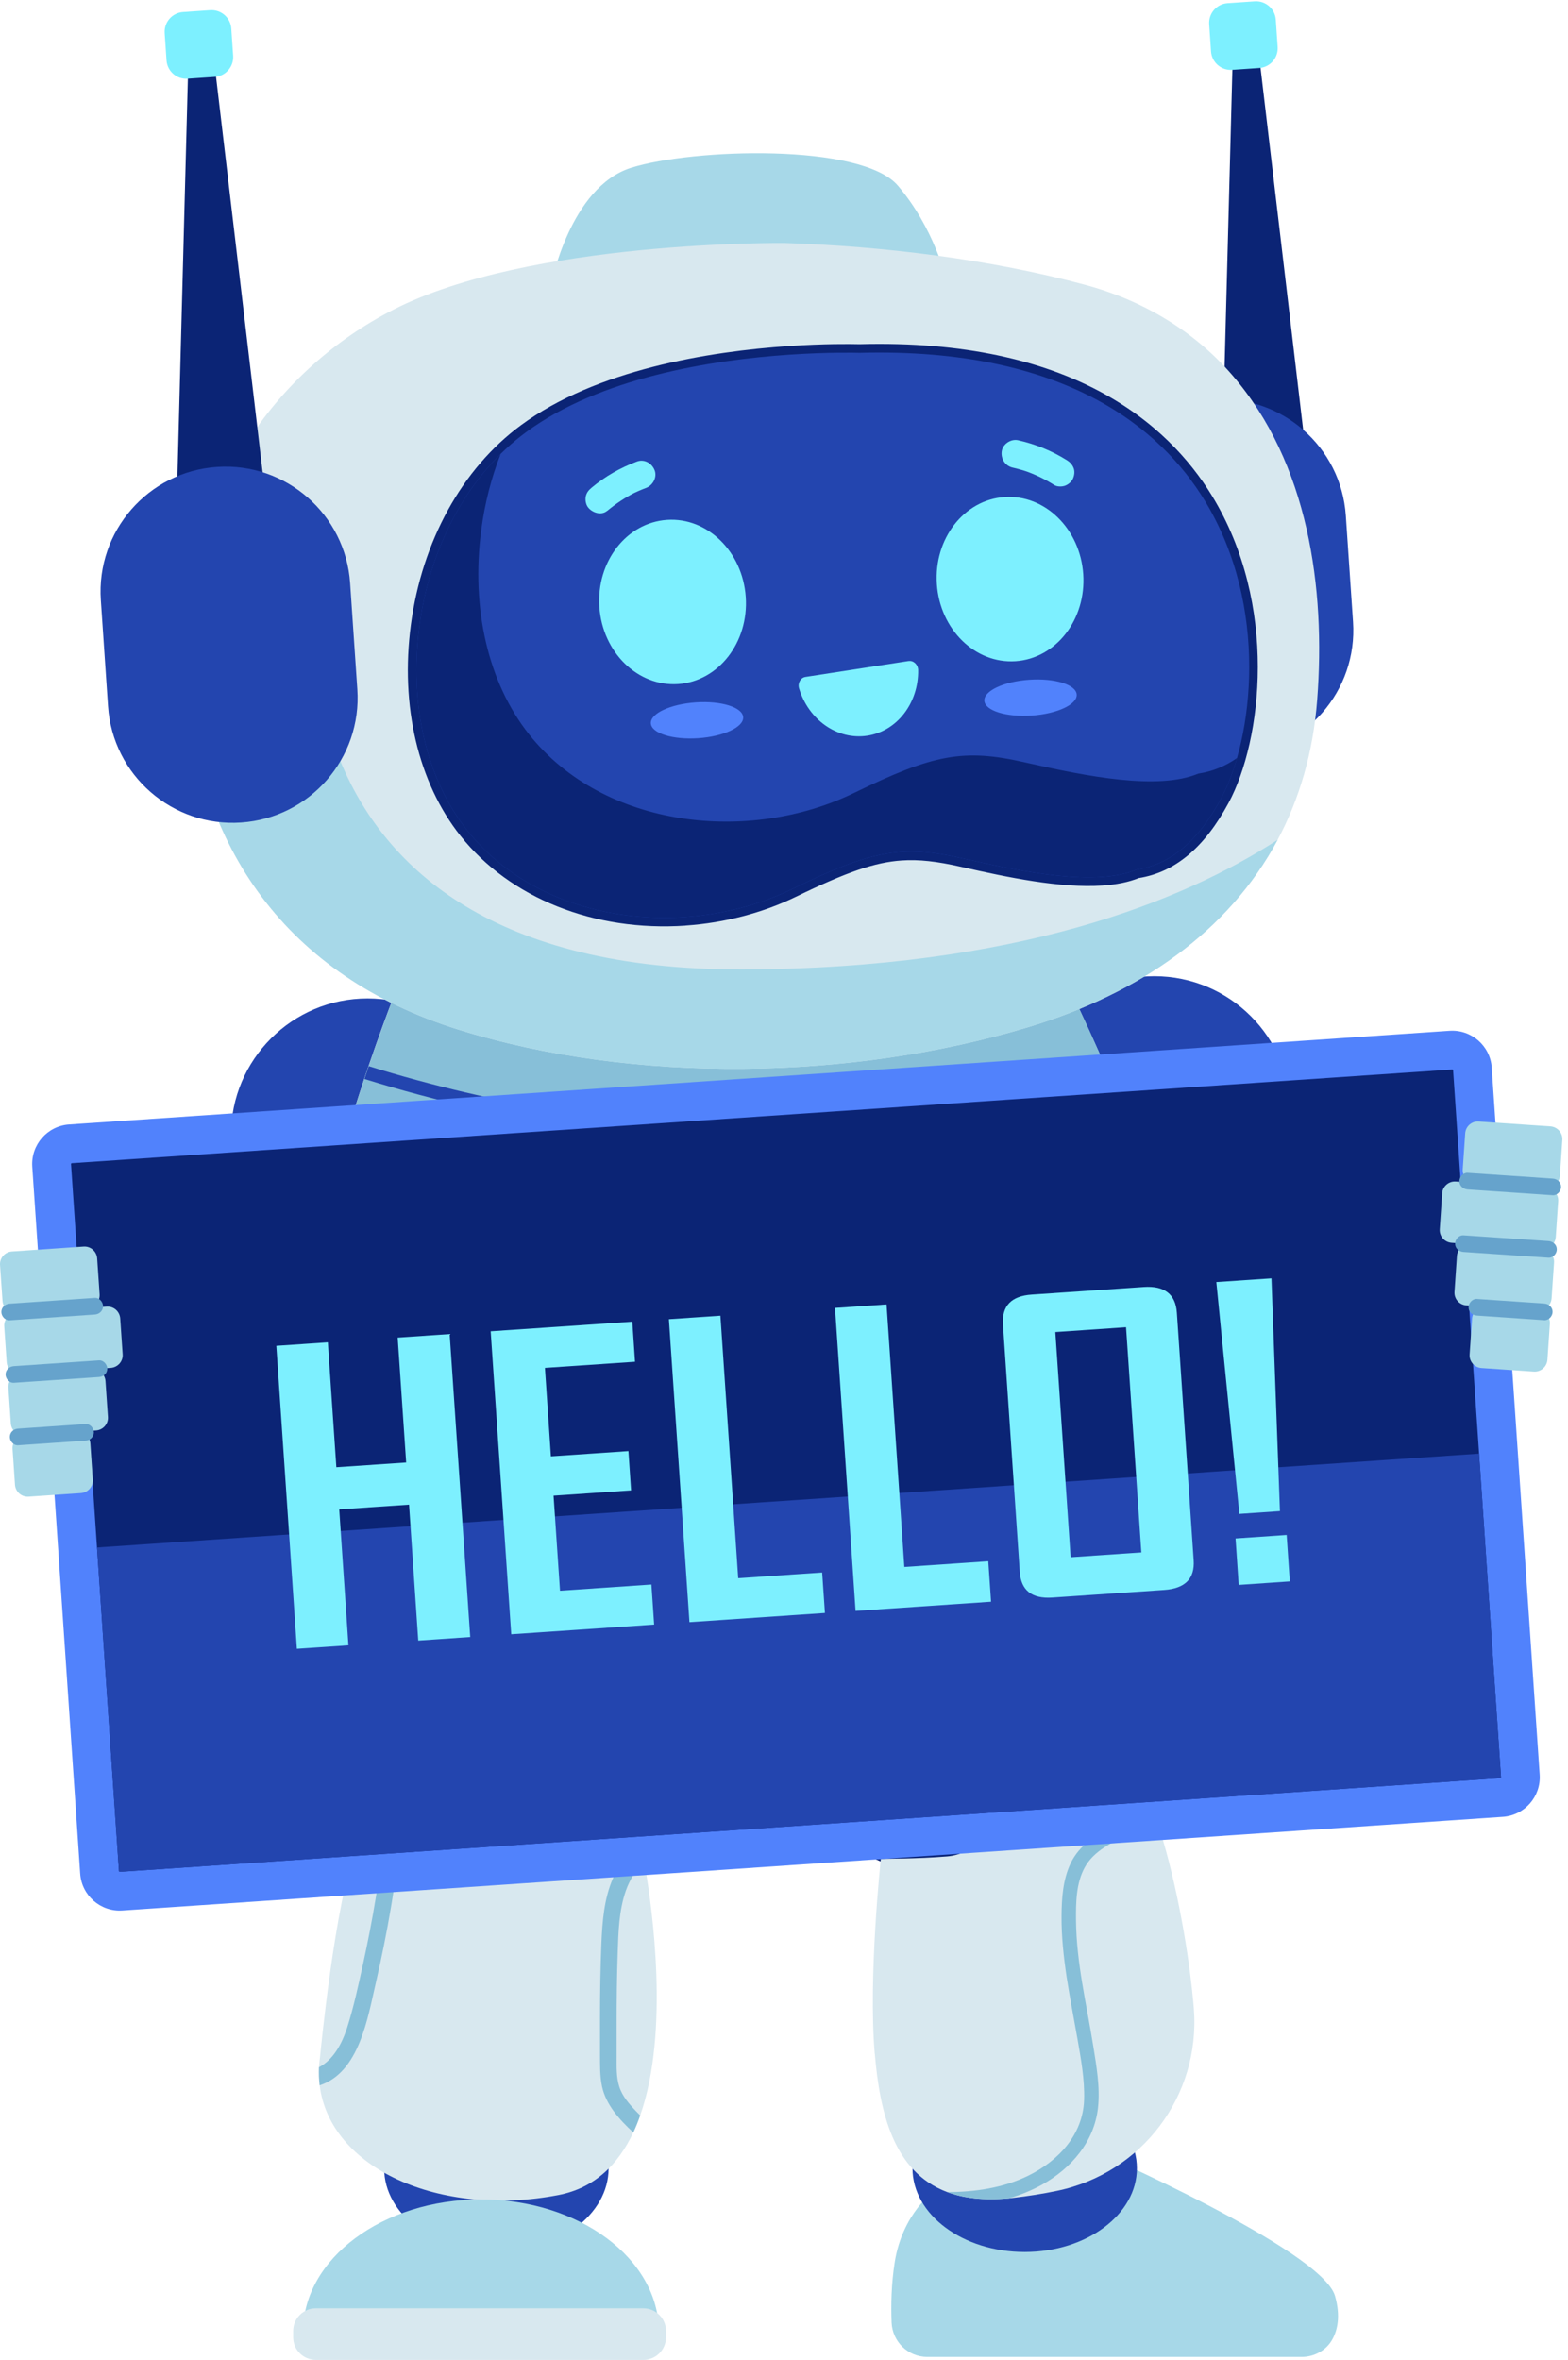 <svg width="230" height="346" viewBox="0 0 230 346" fill="none" xmlns="http://www.w3.org/2000/svg">
<path d="M72.81 330.198C81.901 330.198 89.27 324.703 89.27 317.925C89.27 311.146 81.901 305.651 72.81 305.651C63.72 305.651 56.35 311.146 56.35 317.925C56.35 324.703 63.72 330.198 72.81 330.198Z" fill="#2345AF"/>
<path d="M103.573 262.642C105.721 253.394 97.028 243.474 84.159 240.487C71.29 237.499 59.117 242.575 56.969 251.823C54.822 261.072 63.514 270.991 76.384 273.979C89.253 276.967 101.426 271.891 103.573 262.642Z" fill="#0B2475"/>
<path d="M93.903 310.154C93.603 311.016 93.269 311.853 92.895 312.649C90.701 317.315 87.246 320.802 81.914 321.826C64.438 325.183 48.385 317.892 46.889 305.74C46.783 304.879 46.751 304.001 46.791 303.09C46.824 302.586 46.873 302.074 46.946 301.554C46.946 301.554 49.075 278.982 52.392 270.252C52.985 268.708 53.733 267.179 54.611 265.7C55.05 264.977 55.513 264.261 56.017 263.562C60.203 257.677 66.478 253.069 72.802 252.613C81.394 251.988 84.816 257.173 87.1 261.116C88.782 264.026 91.538 266.09 93.334 269.846C93.733 270.683 94.09 271.617 94.367 272.658C94.529 273.268 94.667 273.918 94.781 274.609C95.553 279.461 98.284 297.734 93.903 310.154Z" fill="#D8E8EF"/>
<path d="M58.139 274.04C57.935 275.893 57.667 277.738 57.358 279.575C56.732 283.306 55.985 287.013 55.131 290.703C53.936 295.856 52.701 303.855 46.889 305.74C46.783 304.879 46.751 304.001 46.791 303.09C48.921 301.969 50.165 299.612 50.913 297.303C51.888 294.255 52.563 291.077 53.254 287.947C53.961 284.704 54.603 281.437 55.131 278.161C55.407 276.47 55.635 274.771 55.798 273.064C55.952 271.52 56.147 269.87 55.798 268.334C55.578 267.375 55.156 266.505 54.611 265.7C55.05 264.977 55.513 264.261 56.017 263.562C57.22 265.099 58.106 266.822 58.342 268.886C58.529 270.593 58.326 272.341 58.139 274.04Z" fill="#87BFD8"/>
<path d="M90.449 296.539C90.441 298.197 90.449 299.855 90.449 301.514C90.449 302.993 90.384 304.529 90.839 305.952C91.294 307.366 92.31 308.504 93.318 309.552C93.513 309.756 93.708 309.959 93.903 310.154C93.603 311.016 93.269 311.853 92.895 312.649C90.847 310.772 88.88 308.569 88.311 305.927C87.97 304.35 88.018 302.725 88.01 301.115C88.002 299.327 88.002 297.531 88.01 295.742C88.01 292.15 88.067 288.565 88.213 284.98C88.352 281.729 88.596 278.421 89.904 275.397C90.766 273.422 92.026 271.601 93.334 269.846C93.733 270.683 94.09 271.617 94.367 272.658C94.35 272.682 94.326 272.715 94.31 272.739C93.326 274.129 92.375 275.568 91.806 277.185C90.774 280.128 90.709 283.29 90.603 286.379C90.489 289.76 90.449 293.149 90.449 296.539Z" fill="#87BFD8"/>
<path d="M96.651 341.895H44.451C44.451 331.166 56.139 322.468 70.551 322.468C84.962 322.468 96.651 331.174 96.651 341.895Z" fill="#A7D8E8"/>
<path d="M94.367 338.432H46.328C44.492 338.432 43.004 339.921 43.004 341.757V342.675C43.004 344.512 44.492 346 46.328 346H94.367C96.203 346 97.691 344.512 97.691 342.675V341.757C97.691 339.921 96.203 338.432 94.367 338.432Z" fill="#D8E8EF"/>
<path d="M137.016 321.241C137.016 321.241 132.375 324.525 131.245 331.645C130.733 334.864 130.684 338.018 130.782 340.505C130.895 343.326 133.196 345.561 136.024 345.561H190.923C192.768 345.561 194.532 344.618 195.426 343.001C196.207 341.603 196.654 339.538 195.825 336.628C193.898 329.841 160.076 315.137 160.076 315.137L137 321.241H137.016Z" fill="#A7D8E8"/>
<path d="M150.306 330.174C159.397 330.174 166.766 324.679 166.766 317.9C166.766 311.122 159.397 305.626 150.306 305.626C141.215 305.626 133.846 311.122 133.846 317.9C133.846 324.679 141.215 330.174 150.306 330.174Z" fill="#2345AF"/>
<path d="M146.72 273.967C159.59 270.979 168.282 261.06 166.135 251.811C163.987 242.563 151.814 237.487 138.945 240.475C126.075 243.463 117.383 253.382 119.531 262.631C121.678 271.879 133.851 276.955 146.72 273.967Z" fill="#0B2475"/>
<path d="M128.319 301.115C129.05 309.658 131.026 318.404 138.902 321.379C141.316 322.29 144.291 322.655 147.957 322.314C148.128 322.29 148.298 322.281 148.477 322.257C150.826 321.989 153.005 321.639 155.02 321.217C167.53 318.64 176.073 307.252 175.122 294.58C175.097 294.206 175.057 293.816 175.024 293.434C174.211 284.769 172.139 274.097 169.651 266.838C169.408 266.139 169.172 265.472 168.92 264.838C167.936 262.302 166.888 260.368 165.855 259.327C161.873 255.369 156.435 257.287 151.606 262.449C146.778 267.61 143.283 271.821 138.934 272.178C134.586 272.536 129.205 272.528 129.205 272.528C129.205 272.528 127.343 289.825 128.311 301.115H128.319Z" fill="#D8E8EF"/>
<path d="M138.91 321.379C141.324 322.29 144.299 322.655 147.965 322.314C149.656 321.826 151.29 321.168 152.834 320.314C157.134 317.925 160.523 313.991 161.06 309.008C161.385 306.017 160.832 302.928 160.361 299.977C159.873 296.913 159.255 293.873 158.751 290.817C158.247 287.76 157.865 284.688 157.833 281.591C157.808 278.998 157.833 276.08 159.133 273.755C160.458 271.341 163.133 270.146 165.49 268.943C166.88 268.236 168.27 267.537 169.66 266.846C169.416 266.147 169.18 265.481 168.928 264.847C167.067 265.773 165.221 266.692 163.384 267.651C160.848 268.96 158.304 270.512 157.044 273.186C155.906 275.584 155.728 278.315 155.711 280.924C155.687 283.932 156.02 286.923 156.459 289.882C156.922 292.889 157.508 295.873 158.036 298.872C158.548 301.822 159.117 304.862 159.02 307.87C158.849 312.999 155.24 316.827 150.794 319.006C147.12 320.794 142.999 321.387 138.91 321.396V321.379Z" fill="#87BFD8"/>
<path d="M53.912 186.441C64.973 186.441 73.94 177.474 73.94 166.412C73.94 155.351 64.973 146.384 53.912 146.384C42.851 146.384 33.884 155.351 33.884 166.412C33.884 177.474 42.851 186.441 53.912 186.441Z" fill="#2345AF"/>
<path d="M169.318 183.181C180.379 183.181 189.346 174.214 189.346 163.153C189.346 152.092 180.379 143.125 169.318 143.125C158.257 143.125 149.29 152.092 149.29 163.153C149.29 174.214 158.257 183.181 169.318 183.181Z" fill="#2345AF"/>
<path d="M176.804 218.791C174.602 235.658 166.002 251.305 148.518 257.645C144.901 258.954 140.69 260.075 136.073 260.969C125.271 263.066 112.241 263.896 99.422 262.904C75.249 261.059 51.79 252.76 45.353 234.341C43.792 229.878 42.931 224.88 42.605 219.588C42.183 212.711 42.662 205.331 43.678 197.967C43.768 197.316 43.865 196.658 43.955 196.008C45.767 184.116 48.929 172.346 51.912 162.852C52.424 161.226 52.937 159.666 53.424 158.178C53.636 157.544 53.847 156.918 54.058 156.301C57.017 147.611 59.374 142.035 59.374 142.035L153.923 138.865C153.923 138.865 158.312 147.408 163.449 159.422C163.718 160.032 163.978 160.657 164.238 161.291C164.669 162.299 165.091 163.332 165.53 164.38C168.603 171.85 171.765 180.271 174.293 188.643C174.845 190.456 175.325 192.325 175.731 194.236C175.878 194.894 176.008 195.561 176.13 196.219C177.487 203.502 177.772 211.265 176.788 218.783L176.804 218.791Z" fill="#D8E8EF"/>
<path d="M165.547 164.388C150.078 169.387 131.261 172.313 110.965 172.313C88.669 172.313 68.169 168.786 51.929 162.86C55.806 150.538 59.39 142.044 59.39 142.044L153.939 138.873C153.939 138.873 159.572 149.83 165.538 164.388H165.547Z" fill="#87BFD8"/>
<path d="M75.184 214.248C72.721 214.077 70.282 213.841 67.844 213.54C66.698 213.402 65.543 213.248 64.397 213.085C63.406 212.939 62.284 212.915 61.357 212.524C59.504 211.744 59.919 209.119 59.846 207.477C59.74 205.274 59.642 203.063 59.537 200.86C59.52 200.511 59.593 200.039 59.285 199.836C58.984 199.633 58.212 199.673 57.87 199.633C56.83 199.511 55.781 199.389 54.741 199.267C52.595 199.015 50.449 198.763 48.311 198.519C46.783 198.34 45.247 198.162 43.719 197.983C43.808 197.333 43.906 196.674 43.995 196.024C45.979 196.26 47.97 196.487 49.953 196.723C52.099 196.967 54.237 197.219 56.383 197.471C57.935 197.65 60.423 197.446 61.227 199.105C61.666 200.007 61.544 201.218 61.585 202.185C61.634 203.185 61.674 204.168 61.723 205.16C61.78 206.314 61.837 207.477 61.886 208.639C61.91 209.127 61.91 209.639 61.959 210.127C62.008 210.631 62.024 210.687 62.495 210.793C64.552 211.232 66.706 211.427 68.795 211.671C70.924 211.915 73.054 212.118 75.192 212.264C76.46 212.354 76.468 214.353 75.192 214.256L75.184 214.248Z" fill="#87BFD8"/>
<path d="M176.146 196.227C174.927 196.764 173.699 197.3 172.48 197.837C171.773 198.145 171.074 198.446 170.383 198.755C169.749 199.031 169.009 199.145 168.977 199.942C168.92 201.511 168.977 203.096 168.977 204.664C168.977 206.233 168.977 207.729 168.977 209.257C168.977 210.476 168.733 211.5 167.473 211.939C166.067 212.435 164.506 212.663 163.051 213.012C161.555 213.362 160.052 213.719 158.556 214.077C155.508 214.8 152.452 215.516 149.404 216.247C148.152 216.548 147.632 214.63 148.875 214.329C152.297 213.516 155.719 212.711 159.141 211.899C160.645 211.541 162.141 211.191 163.644 210.826C164.392 210.647 165.14 210.476 165.888 210.297C166.083 210.248 166.668 210.208 166.831 210.062C166.985 209.923 166.961 209.834 166.969 209.59C167.058 206.542 166.953 203.461 166.969 200.405C166.969 198.999 167.262 197.991 168.603 197.365C169.993 196.731 171.407 196.146 172.813 195.528C173.789 195.105 174.764 194.675 175.739 194.244C175.886 194.902 176.016 195.569 176.138 196.227H176.146Z" fill="#87BFD8"/>
<path d="M164.262 161.3C157.792 162.933 151.241 164.25 144.649 165.25C125.157 168.176 105.316 168.249 85.799 165.486C74.834 163.933 64.023 161.47 53.457 158.195C53.668 157.561 53.879 156.935 54.091 156.317C56.407 157.032 58.74 157.715 61.089 158.349C79.914 163.47 99.431 165.908 118.947 165.478C133.976 165.136 148.916 163.08 163.482 159.43C163.75 160.04 164.01 160.666 164.27 161.3H164.262Z" fill="#2345AF"/>
<path d="M99.431 253.792V262.912C75.257 261.067 51.799 252.768 45.361 234.349C43.8 229.887 42.939 224.888 42.614 219.596H58.765C59.773 219.596 60.634 220.319 60.797 221.327C61.609 226.278 65.145 240.502 79.516 245.786C90.611 249.866 95.635 251.297 97.829 251.792C98.764 252.012 99.422 252.841 99.422 253.8L99.431 253.792Z" fill="#2345AF"/>
<path d="M176.804 218.791C174.602 235.658 166.002 251.305 148.518 257.645C144.901 258.954 140.69 260.075 136.073 260.969V254.946C136.073 254.125 136.553 253.386 137.301 253.06C140.682 251.581 150.322 246.932 156.939 239.494C163.141 232.52 164.88 224.172 165.368 220.58C165.498 219.555 166.368 218.791 167.408 218.791H176.796H176.804Z" fill="#2345AF"/>
<path d="M145.047 191.196H85.547C80.237 191.196 75.931 195.501 75.931 200.811V233.837C75.931 239.148 80.237 243.453 85.547 243.453H145.047C150.358 243.453 154.663 239.148 154.663 233.837V200.811C154.663 195.501 150.358 191.196 145.047 191.196Z" fill="#87BFD8"/>
<path d="M145.047 176.15H85.547C80.237 176.15 75.931 180.455 75.931 185.766V218.791C75.931 224.102 80.237 228.407 85.547 228.407H145.047C150.358 228.407 154.663 224.102 154.663 218.791V185.766C154.663 180.455 150.358 176.15 145.047 176.15Z" fill="#0B2475"/>
<path d="M154.077 174.118H89.408C85.525 174.118 82.377 177.266 82.377 181.149V219.344C82.377 223.227 85.525 226.375 89.408 226.375H154.077C157.961 226.375 161.108 223.227 161.108 219.344V181.149C161.108 177.266 157.961 174.118 154.077 174.118Z" fill="#2345AF"/>
<path d="M156.459 182.693V217.8C156.459 219.97 154.703 221.726 152.533 221.726H90.961C88.79 221.726 87.035 219.97 87.035 217.8V182.693C87.035 180.523 88.79 178.767 90.961 178.767H152.533C154.703 178.767 156.459 180.523 156.459 182.693Z" fill="#5182FC"/>
<path d="M144.201 191.781V208.704C144.201 210.874 142.446 212.63 140.275 212.63H103.218C101.048 212.63 99.292 210.874 99.292 208.704V191.781C99.292 189.611 101.048 187.855 103.218 187.855H140.275C142.446 187.855 144.201 189.611 144.201 191.781Z" fill="#7DF0FF"/>
<path d="M156.459 181.978V218.515C156.459 220.287 155.02 221.726 153.248 221.726H147.607C149.379 221.726 150.818 220.287 150.818 218.515V181.978C150.818 180.214 149.379 178.776 147.607 178.776H153.248C155.012 178.776 156.459 180.214 156.459 181.978Z" fill="#2C72FF"/>
<path d="M212.622 151.131L10.138 164.864C6.936 165.081 4.516 167.853 4.733 171.056L11.763 274.706C11.98 277.908 14.752 280.328 17.955 280.111L220.438 266.378C223.641 266.161 226.06 263.389 225.843 260.186L218.813 156.536C218.596 153.334 215.824 150.914 212.622 151.131Z" fill="#5182FC"/>
<path d="M220.177 260.571C220.177 260.636 220.128 260.693 220.063 260.701L17.562 274.438C17.562 274.438 17.456 274.406 17.448 274.324L14.229 226.887L10.417 170.672C10.409 170.607 10.466 170.55 10.531 170.542L213.016 156.805C213.073 156.805 213.138 156.837 213.146 156.918L216.958 213.126L220.177 260.571Z" fill="#0B2475"/>
<path d="M220.177 260.571C220.177 260.636 220.128 260.693 220.063 260.701L17.562 274.438C17.562 274.438 17.456 274.405 17.448 274.324L14.229 226.887L216.958 213.126L220.177 260.571Z" fill="#2345AF"/>
<path d="M68.974 240.014L61.349 240.535L60 220.604L49.758 221.295L51.108 241.226L43.548 241.738L40.533 197.316L48.092 196.804L49.336 215.117L59.577 214.426L58.334 196.113L65.958 195.593L68.974 240.014Z" fill="#7DF0FF"/>
<path d="M95.96 238.186L74.989 239.608L71.973 195.187L92.749 193.78L93.147 199.657L79.931 200.551L80.809 213.524L92.18 212.752L92.57 218.515L81.199 219.287L82.142 233.227L95.553 232.317L95.952 238.194L95.96 238.186Z" fill="#7DF0FF"/>
<path d="M121.003 236.487L101.13 237.836L98.114 193.415L105.673 192.903L108.282 231.39L120.597 230.553L121.003 236.487Z" fill="#7DF0FF"/>
<path d="M145.372 234.837L125.498 236.186L122.483 191.765L130.042 191.252L132.651 229.74L144.966 228.903L145.372 234.837Z" fill="#7DF0FF"/>
<path d="M175.089 228.74C175.276 231.447 173.838 232.902 170.773 233.113L154.354 234.227C151.363 234.43 149.77 233.178 149.583 230.472L147.12 194.195C146.933 191.472 148.339 190.009 151.338 189.806L167.758 188.692C170.814 188.481 172.44 189.741 172.626 192.472L175.089 228.749V228.74ZM167.416 227.611L165.173 194.593L154.801 195.3L157.044 228.318L167.416 227.611Z" fill="#7DF0FF"/>
<path d="M186.502 187.416L187.745 221.555L181.795 221.961L178.414 187.969L186.493 187.424L186.502 187.416ZM189.192 231.862L181.698 232.374L181.234 225.562L188.729 225.05L189.192 231.862Z" fill="#7DF0FF"/>
<path d="M17.635 193.309L17.993 198.56C18.066 199.592 17.286 200.478 16.245 200.551L13.482 200.738C14.514 200.665 15.4 201.454 15.473 202.486L15.831 207.737C15.904 208.769 15.123 209.655 14.091 209.728L11.254 209.923C12.295 209.85 13.181 210.63 13.254 211.671L13.612 216.922C13.685 217.954 12.904 218.84 11.864 218.913L4.199 219.434C3.167 219.507 2.273 218.726 2.199 217.694L1.842 212.443C1.769 211.403 2.557 210.509 3.589 210.444C2.557 210.517 1.663 209.736 1.59 208.704L1.232 203.453C1.159 202.421 1.947 201.519 2.98 201.454C1.947 201.527 1.053 200.746 0.98 199.714L0.622 194.463C0.549 193.431 1.338 192.545 2.37 192.472C1.338 192.545 0.436 191.756 0.37 190.724L0.005 185.473C-0.068 184.441 0.72 183.555 1.752 183.482L12.262 182.767C13.295 182.693 14.181 183.474 14.254 184.506L14.611 189.757C14.684 190.789 13.904 191.683 12.872 191.756L15.636 191.57C16.676 191.496 17.562 192.277 17.635 193.309Z" fill="#A7D8E8"/>
<path d="M1.419 193.577C5.581 193.293 9.743 193.016 13.896 192.732C14.555 192.691 15.115 192.204 15.115 191.513C15.115 190.887 14.555 190.245 13.896 190.293C9.734 190.578 5.573 190.854 1.419 191.139C0.761 191.179 0.2 191.667 0.2 192.358C0.2 192.984 0.761 193.626 1.419 193.577Z" fill="#66A3CC"/>
<path d="M2.037 202.738C6.199 202.453 10.36 202.177 14.514 201.893C15.172 201.852 15.733 201.364 15.733 200.673C15.733 200.047 15.172 199.405 14.514 199.454C10.352 199.739 6.19 200.015 2.037 200.299C1.378 200.34 0.818 200.828 0.818 201.519C0.818 202.145 1.378 202.787 2.037 202.738Z" fill="#66A3CC"/>
<path d="M2.663 211.899C5.955 211.671 9.255 211.452 12.547 211.224C13.205 211.183 13.766 210.696 13.766 210.005C13.766 209.379 13.205 208.737 12.547 208.785C9.255 209.013 5.955 209.232 2.663 209.46C2.004 209.501 1.443 209.988 1.443 210.679C1.443 211.305 2.004 211.947 2.663 211.899Z" fill="#66A3CC"/>
<path d="M211.545 174.971L211.187 180.222C211.114 181.255 211.894 182.141 212.935 182.214L215.698 182.401C214.666 182.328 213.78 183.116 213.707 184.148L213.349 189.399C213.276 190.432 214.057 191.318 215.089 191.391L217.926 191.586C216.885 191.513 215.999 192.293 215.926 193.333L215.568 198.584C215.495 199.617 216.276 200.503 217.316 200.576L224.981 201.096C226.013 201.169 226.907 200.389 226.981 199.357L227.338 194.106C227.411 193.065 226.623 192.171 225.591 192.106C226.623 192.179 227.517 191.399 227.59 190.367L227.948 185.116C228.021 184.083 227.233 183.181 226.2 183.116C227.233 183.189 228.127 182.409 228.2 181.377L228.558 176.126C228.631 175.093 227.842 174.207 226.81 174.134C227.842 174.207 228.744 173.419 228.809 172.387L229.167 167.136C229.24 166.103 228.452 165.217 227.42 165.144L216.91 164.429C215.877 164.356 214.991 165.136 214.918 166.168L214.561 171.419C214.487 172.452 215.268 173.346 216.3 173.419L213.536 173.232C212.496 173.159 211.61 173.939 211.537 174.971H211.545Z" fill="#A7D8E8"/>
<path d="M227.761 172.801C223.599 172.517 219.438 172.24 215.284 171.956C214.626 171.915 214.065 172.549 214.065 173.175C214.065 173.874 214.626 174.346 215.284 174.394C219.446 174.679 223.607 174.955 227.761 175.24C228.419 175.28 228.98 174.646 228.98 174.02C228.98 173.321 228.419 172.85 227.761 172.801Z" fill="#66A3CC"/>
<path d="M227.135 181.962C222.973 181.677 218.812 181.401 214.658 181.116C214 181.076 213.439 181.71 213.439 182.336C213.439 183.035 214 183.506 214.658 183.555C218.82 183.839 222.982 184.116 227.135 184.4C227.794 184.441 228.354 183.807 228.354 183.181C228.354 182.482 227.794 182.011 227.135 181.962Z" fill="#66A3CC"/>
<path d="M226.517 191.122C223.225 190.895 219.925 190.675 216.633 190.448C215.975 190.407 215.414 191.041 215.414 191.667C215.414 192.366 215.975 192.838 216.633 192.886C219.925 193.114 223.225 193.333 226.517 193.561C227.176 193.602 227.737 192.968 227.737 192.342C227.737 191.643 227.176 191.171 226.517 191.122Z" fill="#66A3CC"/>
<path d="M179.048 75.708L180.885 5.764L184.38 5.528L192.411 73.692L179.048 75.708Z" fill="#0B2475"/>
<path d="M184.047 0.196L180.066 0.466C178.467 0.575 177.258 1.959 177.367 3.558L177.637 7.54C177.745 9.139 179.129 10.347 180.728 10.239L184.71 9.969C186.309 9.86 187.517 8.476 187.409 6.877L187.139 2.895C187.031 1.296 185.646 0.088 184.047 0.196Z" fill="#7DF0FF"/>
<path d="M177.891 58.557L177.883 58.558C167.788 59.242 160.159 67.981 160.844 78.077L161.9 93.656C162.585 103.751 171.324 111.38 181.419 110.695L181.427 110.695C191.523 110.01 199.152 101.271 198.467 91.175L197.41 75.597C196.726 65.501 187.987 57.873 177.891 58.557Z" fill="#2345AF"/>
<path d="M80.817 41.797C80.817 41.797 83.588 27.418 92.578 24.597C101.568 21.776 126.344 20.947 131.7 27.214C137.057 33.481 138.747 40.854 138.747 40.854L80.817 41.797Z" fill="#A7D8E8"/>
<path d="M193.207 102.613C192.622 110.302 190.606 117.146 187.396 123.153C180.267 136.476 167.245 145.636 150.916 150.57C125.132 158.365 93.009 158.999 67.202 150.944C42.166 143.125 28.795 124.259 27.349 99.191C27.178 96.289 27.227 93.412 27.479 90.583C29.177 71.327 40.321 54.29 57.708 45.398C77.655 35.205 115.094 35.627 115.094 35.627C129.522 36.091 145.266 38.009 159.247 41.78C167.603 44.032 175.146 48.511 180.738 54.981C191.931 67.921 194.459 86.226 193.207 102.621V102.613Z" fill="#D8E8EF"/>
<path d="M100.56 135.712C87.165 136.622 74.818 131.696 67.543 122.544C61.341 114.749 58.691 103.475 60.268 91.615C61.894 79.358 67.779 68.685 76.436 62.329C87.482 54.2 103.917 51.534 115.752 50.73C120.914 50.38 124.71 50.429 126.1 50.461C157.069 49.632 171.301 62.093 177.78 72.692C187.566 88.681 185.103 108.636 180.226 117.691C176.682 124.267 172.366 127.884 167.042 128.737C165.563 129.331 163.775 129.697 161.71 129.835C155.565 130.249 147.819 128.648 141.04 127.104C137.39 126.275 134.773 125.99 132.261 126.161C128.335 126.429 124.279 127.819 116.768 131.469C111.875 133.85 106.267 135.313 100.56 135.703V135.712Z" fill="#0B2475"/>
<path d="M179.105 117.089C175.739 123.332 171.675 126.762 166.701 127.51C160.767 129.973 150.395 127.933 141.324 125.876C132.253 123.812 127.847 124.681 116.216 130.339C100.926 137.776 79.565 135.622 68.535 121.755C62.544 114.22 59.992 103.296 61.52 91.786C63.097 79.878 68.803 69.506 77.175 63.353C87.986 55.404 104.153 52.786 115.825 51.998C121.621 51.608 125.62 51.721 126.1 51.73C156.475 50.917 170.383 63.036 176.69 73.351C186.209 88.917 183.835 108.295 179.105 117.081V117.089Z" fill="#2345AF"/>
<path d="M181.454 111.123C180.795 113.415 179.991 115.439 179.105 117.09C175.739 123.332 171.675 126.762 166.701 127.51C160.767 129.973 150.395 127.933 141.324 125.876C132.253 123.812 127.847 124.681 116.216 130.339C100.926 137.784 79.557 135.622 68.535 121.755C62.544 114.22 59.992 103.296 61.52 91.786C62.845 81.748 67.104 72.806 73.428 66.572C72.07 70.051 71.103 73.79 70.591 77.7C69.063 89.209 71.615 100.142 77.606 107.669C88.628 121.536 109.997 123.69 125.287 116.252C136.918 110.595 141.324 109.717 150.395 111.79C159.475 113.854 169.846 115.887 175.772 113.424C177.82 113.115 179.714 112.351 181.462 111.131L181.454 111.123Z" fill="#0B2475"/>
<path d="M99.469 100.292C105.399 99.89 109.841 94.176 109.39 87.529C108.94 80.882 103.767 75.82 97.837 76.222C91.907 76.625 87.465 82.339 87.916 88.986C88.367 95.632 93.539 100.694 99.469 100.292Z" fill="#7DF0FF"/>
<path d="M148.972 96.942C154.902 96.54 159.343 90.826 158.893 84.179C158.442 77.532 153.269 72.47 147.339 72.873C141.409 73.275 136.967 78.989 137.418 85.635C137.869 92.282 143.042 97.344 148.972 96.942Z" fill="#7DF0FF"/>
<path d="M89.067 74.903C90.302 73.871 91.652 72.977 93.082 72.245L92.611 72.481C93.31 72.132 94.033 71.815 94.765 71.538C95.765 71.164 96.431 69.969 96.017 68.929C95.602 67.889 94.489 67.271 93.424 67.669C91.018 68.563 88.742 69.856 86.775 71.506C86.352 71.855 86.035 72.237 85.921 72.79C85.824 73.286 85.921 73.936 86.23 74.351C86.84 75.172 88.189 75.627 89.059 74.895L89.067 74.903Z" fill="#7DF0FF"/>
<path d="M156.451 67.45C154.272 66.084 151.85 65.109 149.347 64.548C148.306 64.312 147.111 65.068 146.941 66.141C146.77 67.214 147.42 68.303 148.534 68.555C149.298 68.726 150.054 68.945 150.802 69.197L150.306 69.027C151.826 69.555 153.281 70.254 154.646 71.116C155.069 71.384 155.776 71.376 156.223 71.213C156.67 71.051 157.174 70.652 157.378 70.189C157.597 69.701 157.678 69.116 157.475 68.604C157.272 68.092 156.93 67.742 156.459 67.45H156.451Z" fill="#7DF0FF"/>
<path d="M133.277 96.923C133.992 96.809 134.659 97.435 134.675 98.232C134.748 103.027 131.635 107.189 127.221 107.864C122.808 108.539 118.581 105.515 117.207 100.922C116.98 100.158 117.427 99.362 118.142 99.248L133.277 96.915V96.923Z" fill="#7DF0FF"/>
<path d="M102.419 108.233C106.159 107.979 109.111 106.597 109.013 105.146C108.914 103.695 105.803 102.724 102.063 102.978C98.323 103.232 95.371 104.614 95.469 106.065C95.568 107.516 98.679 108.487 102.419 108.233Z" fill="#5182FC"/>
<path d="M151.34 104.914C155.08 104.66 158.032 103.278 157.933 101.827C157.835 100.376 154.723 99.405 150.983 99.659C147.244 99.912 144.292 101.294 144.39 102.745C144.488 104.197 147.6 105.167 151.34 104.914Z" fill="#5182FC"/>
<path d="M25.837 77.001L27.674 7.064L31.169 6.828L39.2 74.985L25.837 77.001Z" fill="#0B2475"/>
<path d="M30.837 1.498L26.855 1.768C25.256 1.876 24.047 3.26 24.156 4.859L24.426 8.841C24.534 10.44 25.919 11.648 27.517 11.54L31.499 11.27C33.098 11.161 34.306 9.777 34.198 8.178L33.928 4.196C33.82 2.597 32.435 1.389 30.837 1.498Z" fill="#7DF0FF"/>
<path d="M187.396 123.153C180.267 136.476 167.245 145.636 150.916 150.57C125.132 158.365 93.009 158.999 67.202 150.944C42.166 143.125 28.795 124.259 27.349 99.191C27.178 96.289 27.227 93.412 27.479 90.583L46.377 82.211C46.377 82.211 35.721 142.344 108.941 142.133C149.225 142.019 173.61 132.07 187.396 123.145V123.153Z" fill="#A7D8E8"/>
<path d="M31.838 68.458L31.83 68.458C21.735 69.143 14.106 77.882 14.791 87.977L15.847 103.556C16.532 113.652 25.271 121.28 35.366 120.596L35.374 120.595C45.47 119.911 53.099 111.172 52.414 101.076L51.358 85.497C50.673 75.402 41.934 67.773 31.838 68.458Z" fill="#2345AF"/>
</svg>
